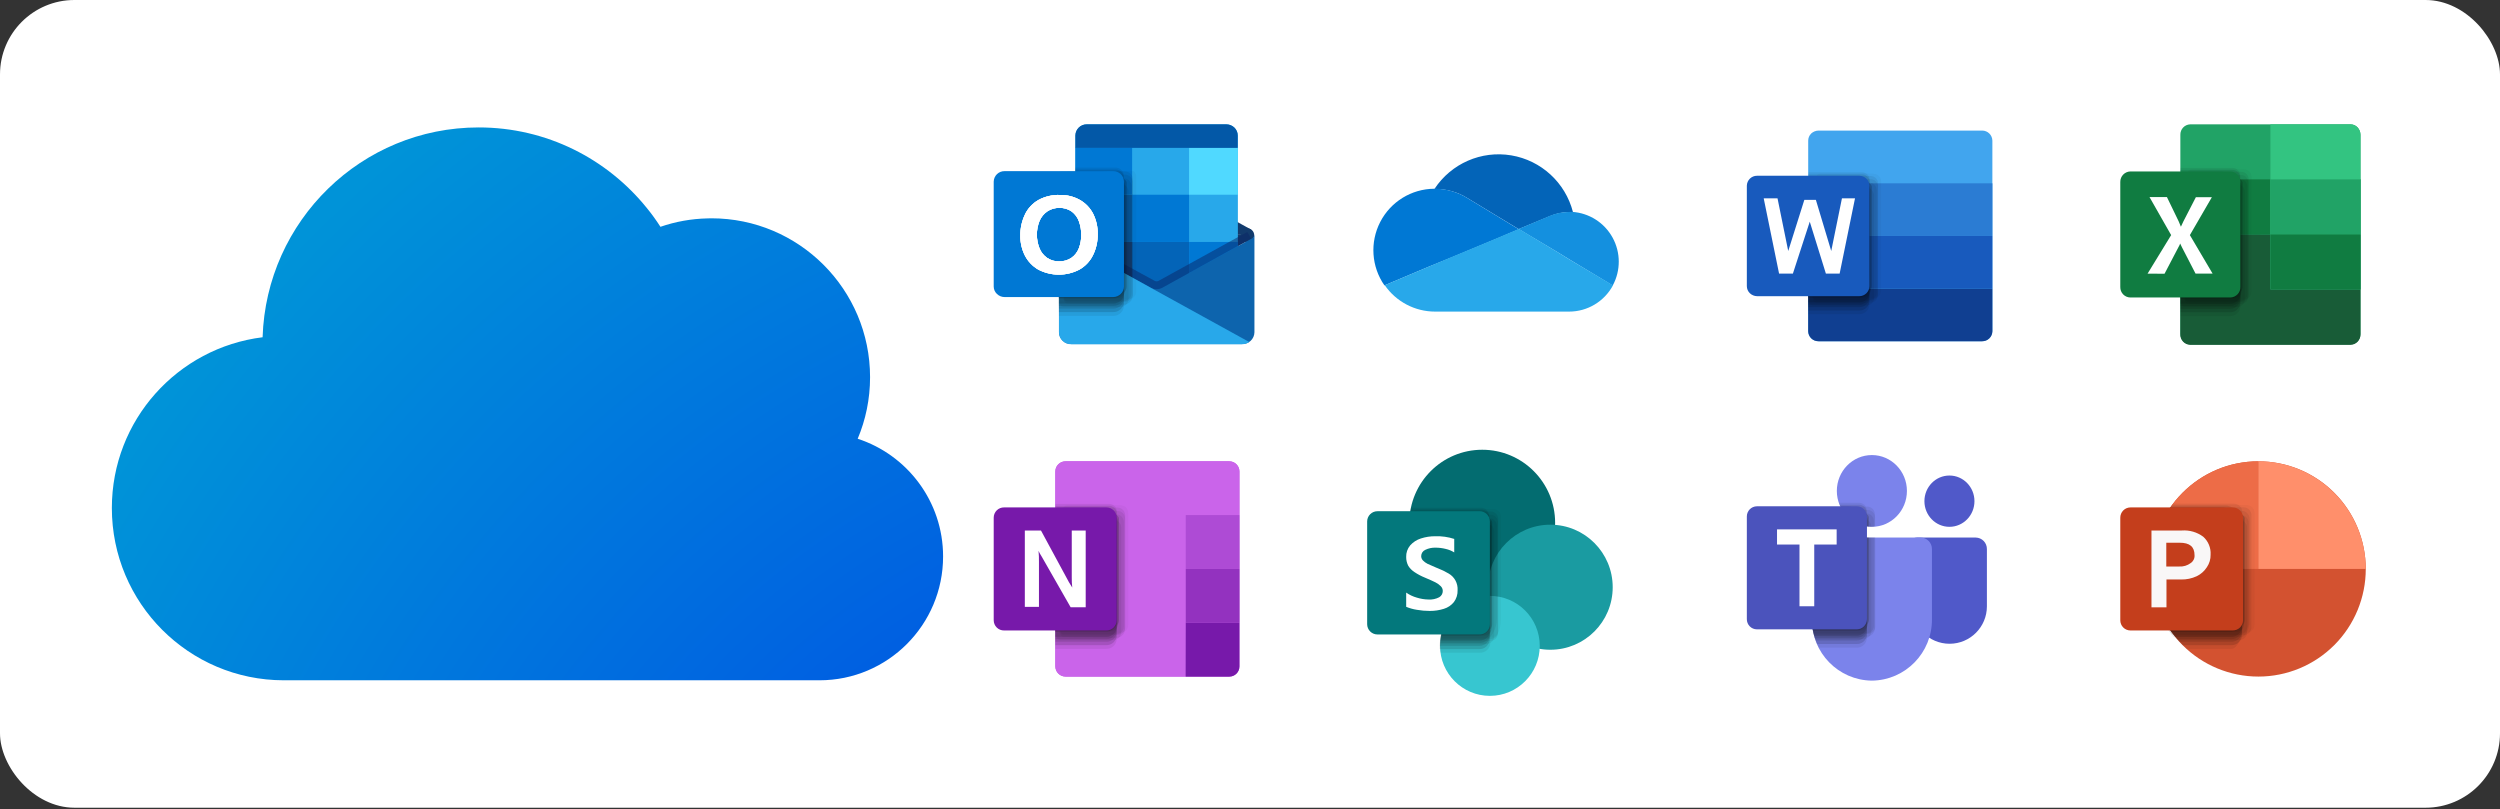 <svg width="800" height="259" viewBox="0 0 800 259" fill="none" xmlns="http://www.w3.org/2000/svg">
<rect x="0" y="0" width="800" height="259" fill="#333333" stroke="none"/>
<rect width="800" height="258.47" rx="23.821" fill="white"/>
<g clip-path="url(#clip0_1333_5398)">
<path d="M301.789 178.069C301.789 199.95 284.079 217.692 262.238 217.692H90.793C60.408 217.664 35.794 193.006 35.794 162.566C35.794 134.45 56.843 111.294 84.031 107.921C85.219 70.65 115.689 40.777 153.175 40.777C174.931 40.777 194.311 50.839 207.013 66.597C208.569 68.496 210.012 70.509 211.342 72.578C216.095 70.934 221.159 69.999 226.45 69.885C226.846 69.857 227.242 69.857 227.638 69.857C255.675 69.857 278.421 92.616 278.421 120.704C278.421 127.704 277.006 134.365 274.46 140.402C290.303 145.56 301.789 160.468 301.789 178.069Z" fill="url(#paint0_radial_1333_5398)"/>
</g>
<path d="M469.468 63.33L485.96 73.314L495.918 69.18C497.926 68.316 500.087 67.867 502.272 67.862H503.347C500.919 58.43 493.176 51.317 483.591 49.715C474.007 48.113 464.381 52.322 459.031 60.454H459.29C462.881 60.46 466.402 61.454 469.468 63.33Z" fill="#0364B8"/>
<path d="M469.468 63.33C466.379 61.435 462.832 60.42 459.21 60.395H458.951C451.667 60.45 445.013 64.548 441.67 71.037C438.327 77.526 438.846 85.338 443.017 91.325L457.557 85.195L464.11 82.539L478.51 76.549L486.019 73.374L469.468 63.33Z" fill="#0078D4"/>
<path d="M503.188 67.823H502.113C499.936 67.823 497.781 68.264 495.779 69.121L485.96 73.274L488.808 74.991L498.149 80.542L502.133 82.978L516.075 91.365C518.667 86.578 518.648 80.796 516.023 76.027C513.398 71.257 508.53 68.157 503.109 67.803L503.188 67.823Z" fill="#1490DF"/>
<path d="M502.212 83.018L498.228 80.562L488.887 74.951L486.039 73.234L478.53 76.409L464.13 82.399L457.657 85.115L443.117 91.265C446.781 96.559 452.802 99.716 459.23 99.712H502.112C507.98 99.715 513.375 96.485 516.154 91.305L502.212 83.018Z" fill="#28A8EA"/>
<path d="M581.912 41.784H634.275C636.071 41.773 637.539 43.218 637.561 45.019V105.982C637.551 106.845 637.199 107.669 636.582 108.272C635.966 108.875 635.136 109.207 634.275 109.197H581.912C581.044 109.195 580.21 108.859 579.581 108.258C578.967 107.661 578.622 106.839 578.625 105.982V45.019C578.621 44.156 578.966 43.327 579.581 42.723C580.22 42.139 581.048 41.805 581.912 41.784Z" fill="#41A5EE"/>
<path d="M637.561 92.363H578.625V105.982C578.636 106.845 578.988 107.668 579.604 108.271C580.221 108.874 581.051 109.207 581.912 109.196H634.275C635.136 109.207 635.966 108.874 636.582 108.271C637.199 107.668 637.551 106.845 637.561 105.982V92.363Z" fill="#103F91"/>
<path d="M578.625 75.511H637.561V92.364H578.625V75.511Z" fill="#185ABD"/>
<path d="M578.625 58.657H637.561V75.511H578.625V58.657Z" fill="#2B7CD3"/>
<g opacity="0.67">
<path opacity="0.05" d="M599.519 55.563H582.43C582.108 55.558 581.796 55.681 581.565 55.906C581.333 56.131 581.2 56.438 581.195 56.761V94.281C581.226 94.945 581.767 95.47 582.43 95.48H599.519C600.853 95.48 601.938 94.401 601.949 93.064V58.059C601.954 57.413 601.7 56.793 601.242 56.338C600.785 55.883 600.163 55.632 599.519 55.643V55.563Z" fill="black"/>
<path opacity="0.1" d="M594.958 61.892H578.626V100.55H594.958C596.714 100.584 598.17 99.195 598.224 97.435V64.907C598.128 63.182 596.681 61.846 594.958 61.892Z" fill="black"/>
<path opacity="0.2" d="M594.958 59.676H578.626V98.314H594.958C596.714 98.348 598.17 96.959 598.224 95.199V62.771C598.17 61.014 596.711 59.631 594.958 59.676Z" fill="black"/>
<path opacity="0.1" d="M598.543 56.321H581.454C581.134 56.316 580.825 56.44 580.596 56.665C580.368 56.89 580.239 57.198 580.239 57.519V95.019C580.239 95.341 580.368 95.648 580.596 95.874C580.825 96.099 581.134 96.223 581.454 96.218H598.543C599.878 96.229 600.971 95.159 600.993 93.821V58.717C600.971 57.38 599.878 56.31 598.543 56.321Z" fill="black"/>
<path opacity="0.1" d="M598.483 57.319H581.414C581.092 57.314 580.78 57.437 580.549 57.662C580.317 57.886 580.184 58.194 580.179 58.517V95.638C580.179 95.963 580.31 96.274 580.543 96.499C580.776 96.725 581.09 96.847 581.414 96.836H598.483C599.129 96.852 599.755 96.607 600.219 96.157C600.683 95.706 600.948 95.088 600.953 94.44V59.715C600.942 59.069 600.676 58.454 600.213 58.004C599.75 57.555 599.128 57.308 598.483 57.319Z" fill="black"/>
<path opacity="0.01" d="M595.735 54.484H578.666V86.014H578.427V90.946C578.427 91.267 578.556 91.575 578.784 91.801C579.012 92.026 579.322 92.15 579.642 92.145L593.305 89.688C594.66 89.688 598.305 88.55 598.305 87.212V56.881C598.3 56.229 598.032 55.608 597.564 55.156C597.095 54.705 596.464 54.463 595.815 54.484H595.735Z" fill="black"/>
<path opacity="0.2" d="M594.958 60.734H578.626V99.373H594.958C596.711 99.418 598.17 98.035 598.224 96.278V63.83C598.17 62.073 596.711 60.69 594.958 60.734Z" fill="black"/>
<path opacity="0.3" d="M594.958 57.34H578.626V95.279H594.958C595.838 95.313 596.692 94.98 597.318 94.36C597.945 93.739 598.287 92.887 598.264 92.005V60.435C598.238 59.584 597.875 58.779 597.254 58.197C596.633 57.616 595.807 57.308 594.958 57.34Z" fill="black"/>
<path opacity="0.3" d="M594.958 57.34H578.626V95.02H594.958C596.692 95.077 598.157 93.741 598.264 92.005V60.435C598.238 59.584 597.875 58.779 597.254 58.197C596.633 57.616 595.807 57.308 594.958 57.34Z" fill="black"/>
<path opacity="0.3" d="M594.958 58.059H578.626V96.757H594.958C596.711 96.802 598.17 95.419 598.224 93.662V61.214C598.214 60.359 597.863 59.545 597.249 58.952C596.635 58.359 595.81 58.037 594.958 58.059Z" fill="black"/>
<path opacity="0.2" d="M594.958 58.837H578.626V97.496H594.958C596.714 97.529 598.17 96.14 598.225 94.38V62.052C598.23 61.187 597.886 60.357 597.27 59.751C596.655 59.145 595.82 58.816 594.958 58.837Z" fill="black"/>
<path opacity="0.1" d="M598.105 58.418H581.016C580.693 58.413 580.382 58.536 580.151 58.76C579.919 58.985 579.786 59.293 579.781 59.616V94.84C579.786 95.163 579.919 95.471 580.151 95.695C580.382 95.92 580.693 96.043 581.016 96.038H598.105C598.747 96.043 599.366 95.791 599.822 95.337C600.278 94.883 600.535 94.266 600.535 93.622V60.834C600.524 59.496 599.439 58.418 598.105 58.418Z" fill="black"/>
<path opacity="0.2" d="M596.193 58.418H579.124C578.973 58.388 578.817 58.388 578.666 58.418V95.199C578.818 95.219 578.972 95.219 579.124 95.199H596.193C596.838 95.204 597.458 94.953 597.917 94.5C598.377 94.047 598.638 93.429 598.643 92.783V60.834C598.638 60.188 598.377 59.57 597.917 59.117C597.458 58.664 596.838 58.413 596.193 58.418Z" fill="black"/>
<path opacity="0.3" d="M591.891 56.341H579.482C578.815 56.341 578.269 56.871 578.247 57.539V92.743C578.253 93.066 578.386 93.373 578.617 93.598C578.849 93.823 579.16 93.946 579.482 93.941H596.551C597.886 93.952 598.98 92.882 599.001 91.544V59.815C599.001 58.377 595.695 57.618 595.317 57.179C594.256 56.633 593.083 56.346 591.891 56.341Z" fill="black"/>
<path opacity="0.1" d="M597.269 60.156H580.199C579.533 60.156 578.986 60.685 578.964 61.354V96.577C578.986 97.246 579.533 97.776 580.199 97.776H597.269C597.913 97.781 598.533 97.529 598.993 97.076C599.452 96.623 599.713 96.005 599.718 95.359V62.572C599.708 61.234 598.623 60.156 597.289 60.156H597.269Z" fill="black"/>
<path opacity="0.1" d="M595.735 55.142H578.666V86.632H578.427V91.564C578.427 91.885 578.555 92.193 578.784 92.419C579.012 92.644 579.321 92.768 579.642 92.763L593.305 90.326C594.66 90.326 598.304 89.168 598.304 87.83V57.519C598.261 56.17 597.14 55.109 595.795 55.142H595.735Z" fill="black"/>
<path opacity="0.15" d="M595.735 55.822H578.666V87.232H578.427V92.164C578.427 92.485 578.555 92.793 578.784 93.019C579.012 93.244 579.321 93.368 579.642 93.362L593.305 90.926C594.66 90.926 598.304 89.768 598.304 88.43V58.158C598.279 57.508 597.995 56.896 597.516 56.457C597.037 56.018 596.403 55.79 595.755 55.822H595.735Z" fill="black"/>
</g>
<path d="M562.254 56.241H594.958C596.744 56.23 598.203 57.666 598.225 59.456V91.545C598.219 92.408 597.872 93.234 597.26 93.841C596.647 94.447 595.819 94.785 594.958 94.78H562.254C561.391 94.762 560.567 94.42 559.943 93.821C559.329 93.224 558.984 92.403 558.987 91.545V59.436C559.02 57.654 560.476 56.23 562.254 56.241Z" fill="#185ABD"/>
<path d="M588.684 87.552H584.282L579.124 70.938L573.726 87.552H569.304L564.385 63.47H568.806L572.232 80.323L577.391 63.949H581.076L585.995 80.323L589.421 63.47H593.604L588.684 87.552Z" fill="white"/>
<path d="M721.356 44.66H746.591V93.082H721.356V44.66ZM714.524 55.263L707.035 70.279L714.723 85.554L706.159 85.035L702.554 76.569L699.128 84.556L691.32 84.117L698.192 70.439L691.738 56.74L699.705 56.261L702.733 64.069L706.278 55.882L714.524 55.263Z" fill="white"/>
<path d="M700.901 39.787H752.148C753.008 39.782 753.831 40.137 754.419 40.766C755.019 41.411 755.353 42.26 755.355 43.142V106.84C755.353 107.722 755.019 108.571 754.419 109.216C753.831 109.845 753.008 110.2 752.148 110.195H700.901C700.036 110.179 699.213 109.818 698.615 109.192C698.017 108.566 697.692 107.727 697.714 106.86V43.142C697.669 41.341 699.084 39.842 700.881 39.787H700.901Z" fill="#21A366"/>
<path d="M697.714 74.992V106.94C697.671 107.807 697.975 108.656 698.558 109.297C699.141 109.938 699.956 110.319 700.821 110.355H752.148C753.018 110.339 753.846 109.976 754.448 109.347C755.05 108.717 755.376 107.872 755.355 107V75.051L697.714 74.992Z" fill="#185C37"/>
<path d="M697.714 57.398H755.355V75.01H697.714V57.398Z" fill="#107C41"/>
<path d="M752.148 39.787H726.534V92.603H755.355V43.142C755.353 42.26 755.019 41.411 754.419 40.766C753.831 40.137 753.008 39.782 752.148 39.787Z" fill="#33C481"/>
<path d="M726.534 57.398H755.375V75.01H726.534V57.398Z" fill="#21A366"/>
<path d="M726.534 74.992H755.375V92.603H726.534V74.992Z" fill="#107C41"/>
<g opacity="0.67">
<path opacity="0.05" d="M718.109 54.165H701.359C700.685 54.187 700.153 54.747 700.164 55.423V94.58C700.153 94.909 700.273 95.228 700.497 95.468C700.721 95.707 701.031 95.848 701.359 95.858H718.109C718.759 95.843 719.376 95.569 719.824 95.097C720.273 94.625 720.516 93.994 720.5 93.342V56.681C720.516 56.029 720.273 55.398 719.824 54.926C719.376 54.454 718.759 54.181 718.109 54.165Z" fill="black"/>
<path opacity="0.1" d="M713.708 60.774H697.774V101.19H713.708C715.493 101.179 716.934 99.725 716.934 97.935V63.989C716.913 62.215 715.477 60.785 713.708 60.774Z" fill="black"/>
<path opacity="0.2" d="M713.708 58.438H697.774V98.813H713.708C715.485 98.802 716.923 97.361 716.934 95.579V61.633C716.902 59.866 715.47 58.448 713.708 58.438Z" fill="black"/>
<path opacity="0.1" d="M717.173 54.963H700.442C699.776 54.985 699.247 55.533 699.247 56.201V95.379C699.237 95.705 699.357 96.022 699.582 96.259C699.807 96.495 700.117 96.632 700.442 96.637H717.173C717.826 96.626 718.449 96.355 718.901 95.882C719.354 95.41 719.599 94.775 719.583 94.121V57.459C719.605 56.808 719.363 56.176 718.913 55.706C718.463 55.236 717.843 54.968 717.193 54.963H717.173Z" fill="black"/>
<path opacity="0.1" d="M717.154 55.981H700.403C700.075 55.992 699.765 56.132 699.541 56.372C699.317 56.612 699.197 56.931 699.208 57.259V96.018C699.207 96.69 699.733 97.244 700.403 97.276H717.154C717.806 97.25 718.42 96.962 718.858 96.478C719.296 95.993 719.522 95.353 719.484 94.7V58.497C719.529 57.159 718.488 56.036 717.154 55.981Z" fill="black"/>
<path opacity="0.01" d="M714.445 53.027H697.714V85.894H697.475V91.046C697.47 91.369 697.593 91.681 697.817 91.913C698.041 92.145 698.348 92.279 698.67 92.284L711.975 89.728C713.31 89.728 716.855 88.53 716.855 87.152V55.543C716.871 54.888 716.625 54.254 716.173 53.781C715.72 53.309 715.098 53.037 714.445 53.027Z" fill="black"/>
<path opacity="0.2" d="M713.708 59.556H697.774V99.931H713.708C715.485 99.921 716.923 98.479 716.934 96.697V62.751C716.902 60.984 715.47 59.566 713.708 59.556Z" fill="black"/>
<path opacity="0.3" d="M713.728 56.022H697.794V95.519H713.728C715.502 95.508 716.934 94.063 716.934 92.284V59.257C716.934 57.478 715.502 56.033 713.728 56.022Z" fill="black"/>
<path opacity="0.3" d="M713.708 56.022H697.774V95.399H713.708C715.49 95.399 716.934 93.951 716.934 92.164V59.257C716.934 57.47 715.49 56.022 713.708 56.022Z" fill="black"/>
<path opacity="0.3" d="M713.708 56.82H697.774V97.196H713.708C714.565 97.201 715.389 96.862 715.995 96.254C716.601 95.647 716.94 94.821 716.934 93.961V60.015C716.902 58.249 715.47 56.831 713.708 56.82Z" fill="black"/>
<path opacity="0.2" d="M713.708 57.579H697.774V97.955H713.708C715.496 97.933 716.934 96.473 716.934 94.68V60.734C716.891 58.979 715.459 57.579 713.708 57.579Z" fill="black"/>
<path opacity="0.1" d="M716.755 57.259H700.024C699.695 57.259 699.38 57.393 699.151 57.63C698.922 57.867 698.799 58.187 698.809 58.517V95.198C698.804 95.527 698.929 95.844 699.157 96.08C699.385 96.316 699.697 96.451 700.024 96.457H716.755C717.405 96.441 718.022 96.167 718.47 95.695C718.918 95.223 719.161 94.592 719.145 93.941V59.675C719.134 58.353 718.074 57.281 716.755 57.259Z" fill="black"/>
<path opacity="0.2" d="M714.902 57.261H698.192C698.05 57.212 697.896 57.212 697.754 57.261V95.519C697.899 95.538 698.046 95.538 698.192 95.519H714.942C715.592 95.504 716.209 95.23 716.657 94.758C717.106 94.286 717.348 93.655 717.332 93.004V59.677C717.354 59.024 717.113 58.389 716.663 57.916C716.214 57.443 715.594 57.171 714.942 57.161L714.902 57.261Z" fill="black"/>
<path opacity="0.3" d="M710.7 54.983H698.51C698.185 54.988 697.874 55.124 697.65 55.361C697.425 55.598 697.305 55.915 697.315 56.241V92.983C697.315 93.651 697.844 94.199 698.51 94.221H715.261C716.606 94.188 717.673 93.073 717.651 91.725V58.597C717.651 57.12 714.404 56.301 714.046 55.842C713.018 55.283 711.869 54.989 710.7 54.983Z" fill="black"/>
<path opacity="0.1" d="M715.958 58.957H699.207C698.538 58.989 698.012 59.543 698.012 60.215V96.977C698.002 97.305 698.122 97.624 698.346 97.864C698.57 98.104 698.88 98.244 699.207 98.255H715.958C717.299 98.211 718.36 97.103 718.348 95.759V61.473C718.382 60.124 717.323 59.001 715.978 58.957H715.958Z" fill="black"/>
<path opacity="0.1" d="M714.445 53.726H697.714V86.614H697.475V91.765C697.464 92.092 697.585 92.409 697.81 92.645C698.034 92.882 698.344 93.018 698.67 93.023L711.975 90.448C713.309 90.448 716.855 89.249 716.855 87.872V56.242C716.871 55.587 716.625 54.953 716.173 54.481C715.72 54.008 715.098 53.736 714.445 53.726Z" fill="black"/>
<path opacity="0.15" d="M714.445 54.364H697.714V87.212H697.475V92.344C697.464 92.67 697.585 92.987 697.81 93.224C698.034 93.46 698.344 93.597 698.67 93.602L711.975 91.046C713.309 91.046 716.855 89.848 716.855 88.47V56.88C716.871 56.225 716.625 55.591 716.173 55.119C715.72 54.646 715.098 54.375 714.445 54.364Z" fill="black"/>
</g>
<path d="M681.7 54.863H713.727C715.538 54.918 716.968 56.422 716.934 58.238V91.764C717.002 93.581 715.598 95.113 713.787 95.199H681.7C680.83 95.183 680.002 94.82 679.4 94.191C678.798 93.561 678.472 92.716 678.493 91.844V58.238C678.46 56.422 679.889 54.918 681.7 54.863Z" fill="#107C41"/>
<path d="M687.217 87.572L694.766 75.232L687.835 63.051H693.412L697.176 70.839C697.443 71.399 697.683 71.972 697.893 72.556C698.132 71.977 698.411 71.378 698.69 70.839L702.673 63.111H707.792L700.761 75.232L708.031 87.552H702.574L698.192 79.066C697.992 78.696 697.813 78.316 697.654 77.927C697.522 78.312 697.348 78.68 697.136 79.026L692.655 87.592L687.217 87.572Z" fill="white"/>
<path d="M340.971 147.615H393.354C394.218 147.61 395.049 147.95 395.662 148.561C396.275 149.172 396.62 150.003 396.62 150.87V213.25C396.609 215.051 395.15 216.505 393.354 216.505H340.971C339.174 216.505 337.715 215.051 337.704 213.25V150.87C337.704 150.003 338.049 149.172 338.662 148.561C339.275 147.95 340.106 147.61 340.971 147.615Z" fill="#C15CE3"/>
<path d="M396.62 150.87C396.624 150.006 396.279 149.178 395.664 148.573C395.051 147.959 394.22 147.615 393.354 147.615H340.971C340.104 147.615 339.273 147.959 338.66 148.573C338.045 149.178 337.7 150.006 337.704 150.87V213.25C337.715 215.051 339.175 216.505 340.971 216.505H379.451V164.828H396.62V150.87Z" fill="#CA64EA"/>
<path d="M379.451 199.293H396.62V213.27C396.62 214.137 396.275 214.968 395.662 215.579C395.049 216.19 394.218 216.531 393.354 216.525H379.411L379.451 199.293Z" fill="#7719AA"/>
<path d="M379.451 182.061H396.64V199.293H379.451V182.061Z" fill="#9332BF"/>
<path d="M379.451 164.828H396.64V182.06H379.451V164.828Z" fill="#AE4BD5"/>
<g opacity="0.67">
<path opacity="0.05" d="M358.578 161.692H341.509C341.186 161.687 340.875 161.81 340.644 162.035C340.412 162.26 340.279 162.567 340.274 162.89V201.229C340.274 201.913 340.827 202.467 341.509 202.467H358.578C359.923 202.467 361.017 201.38 361.028 200.031V164.088C361.006 162.751 359.912 161.681 358.578 161.692Z" fill="black"/>
<path opacity="0.1" d="M354.057 168.142H337.704V207.639H354.057C355.831 207.673 357.3 206.263 357.343 204.484V171.297C357.3 169.518 355.831 168.109 354.057 168.142Z" fill="black"/>
<path opacity="0.2" d="M354.057 165.866H337.704V205.363H354.057C354.912 205.379 355.74 205.053 356.356 204.458C356.972 203.862 357.327 203.046 357.343 202.188V169.021C357.3 167.242 355.831 165.832 354.057 165.866Z" fill="black"/>
<path opacity="0.1" d="M357.622 162.431H340.532C339.85 162.431 339.297 162.986 339.297 163.669V201.928C339.297 202.612 339.85 203.166 340.532 203.166H357.622C358.97 203.145 360.052 202.042 360.052 200.69V164.927C360.062 164.273 359.811 163.641 359.355 163.172C358.899 162.703 358.275 162.437 357.622 162.431Z" fill="black"/>
<path opacity="0.1" d="M357.562 163.47H340.473C339.802 163.47 339.258 164.015 339.258 164.688V202.627C339.252 202.954 339.378 203.269 339.606 203.502C339.835 203.734 340.147 203.866 340.473 203.866L357.303 204.145C358.771 204.038 359.936 202.862 360.032 201.389V165.986C360.042 165.338 359.793 164.713 359.34 164.252C358.887 163.79 358.268 163.53 357.622 163.53L357.562 163.47Z" fill="black"/>
<path opacity="0.01" d="M354.814 160.555H337.725V192.743H337.486V197.775C337.486 198.459 338.039 199.013 338.721 199.013L352.384 196.517C353.739 196.517 357.384 195.339 357.384 193.981V163.011C357.362 161.64 356.241 160.543 354.874 160.555H354.814Z" fill="black"/>
<path opacity="0.2" d="M354.057 166.964H337.704V206.461H354.057C355.834 206.484 357.3 205.068 357.343 203.286V170.079C357.278 168.316 355.816 166.93 354.057 166.964Z" fill="black"/>
<path opacity="0.3" d="M354.057 163.49H337.704V202.169H354.057C355.834 202.191 357.3 200.776 357.343 198.994V166.645C357.3 164.866 355.831 163.457 354.057 163.49Z" fill="black"/>
<path opacity="0.3" d="M354.057 163.49H337.704V201.929H354.057C355.834 201.951 357.3 200.536 357.343 198.754V166.605C357.278 164.842 355.816 163.456 354.057 163.49Z" fill="black"/>
<path opacity="0.3" d="M354.057 164.268H337.704V203.785H354.057C355.834 203.807 357.3 202.392 357.343 200.61V167.463C357.31 165.673 355.842 164.246 354.057 164.268Z" fill="black"/>
<path opacity="0.2" d="M354.057 165.028H337.704V204.525H354.057C354.912 204.541 355.74 204.215 356.356 203.62C356.972 203.024 357.327 202.208 357.343 201.35V168.183C357.3 166.404 355.831 164.994 354.057 165.028Z" fill="black"/>
<path opacity="0.1" d="M357.163 164.589H340.094C339.412 164.589 338.859 165.143 338.859 165.827V201.769C338.859 202.453 339.412 203.007 340.094 203.007H357.163C358.52 202.996 359.613 201.891 359.613 200.531V167.065C359.613 165.705 358.52 164.6 357.163 164.589Z" fill="black"/>
<path opacity="0.2" d="M355.272 164.588H338.202C338.044 164.56 337.883 164.56 337.724 164.588V202.048C337.882 202.077 338.044 202.077 338.202 202.048H355.272C356.589 202.106 357.715 201.109 357.821 199.791V167.064C357.822 166.393 357.55 165.751 357.07 165.284C356.589 164.817 355.94 164.566 355.272 164.588Z" fill="black"/>
<path opacity="0.3" d="M350.969 162.471H338.561C337.879 162.471 337.326 163.026 337.326 163.709V199.652C337.326 199.979 337.457 200.291 337.689 200.52C337.921 200.75 338.235 200.875 338.561 200.87H355.63C356.975 200.87 358.069 199.783 358.08 198.434V165.986C358.08 164.528 354.754 163.729 354.395 163.31C353.342 162.747 352.163 162.458 350.969 162.471Z" fill="black"/>
<path opacity="0.1" d="M356.347 166.385H339.278C338.954 166.374 338.64 166.496 338.407 166.722C338.174 166.948 338.043 167.258 338.043 167.583V203.526C338.043 204.21 338.596 204.764 339.278 204.764H356.347C357.7 204.764 358.797 203.664 358.797 202.308V168.821C358.797 168.172 358.538 167.549 358.078 167.092C357.618 166.634 356.995 166.38 356.347 166.385Z" fill="black"/>
<path opacity="0.1" d="M354.814 161.253H337.724V193.422H337.485V198.474C337.485 198.801 337.616 199.113 337.848 199.342C338.08 199.571 338.395 199.697 338.72 199.692L352.384 197.196C353.738 197.196 357.383 196.018 357.383 194.66V163.729C357.383 162.362 356.277 161.253 354.913 161.253H354.814Z" fill="black"/>
<path opacity="0.15" d="M354.814 161.873H337.724V194.042H337.485V199.074C337.485 199.758 338.038 200.312 338.72 200.312L352.384 197.816C353.738 197.816 357.383 196.638 357.383 195.28V164.329C357.372 162.97 356.269 161.873 354.913 161.873H354.814Z" fill="black"/>
</g>
<path d="M321.332 162.372H354.056C355.863 162.372 357.332 163.835 357.343 165.647V198.474C357.332 200.286 355.863 201.749 354.056 201.749H321.332C320.452 201.771 319.6 201.435 318.97 200.819C318.34 200.202 317.986 199.357 317.986 198.474V165.647C317.986 164.764 318.34 163.919 318.97 163.303C319.6 162.686 320.452 162.351 321.332 162.372Z" fill="#7719AA"/>
<path d="M327.945 169.78H333.123L342.066 186.314C342.525 187.013 342.883 187.592 343.122 188.011C342.999 186.937 342.946 185.857 342.963 184.776V169.78H347.424V194.321H342.604L333.263 177.967C332.905 177.428 332.592 176.861 332.327 176.27C332.443 177.451 332.49 178.638 332.466 179.824V194.201H327.945V169.78Z" fill="white"/>
<path d="M632.224 172.017H613.442C611.45 172.017 611.908 173.714 611.908 175.711V194.022C611.908 200.639 617.259 206.003 623.859 206.003C630.459 206.003 635.809 200.639 635.809 194.022V175.711C635.825 174.744 635.456 173.81 634.783 173.117C634.11 172.423 633.189 172.028 632.224 172.017Z" fill="#5059C9"/>
<path d="M623.819 168.583C628.241 168.583 631.826 164.909 631.826 160.376C631.826 155.844 628.241 152.169 623.819 152.169C619.397 152.169 615.812 155.844 615.812 160.376C615.812 164.909 619.397 168.583 623.819 168.583Z" fill="#5059C9"/>
<path d="M583.406 172.017H614.617C615.584 172.028 616.507 172.423 617.183 173.116C617.859 173.808 618.233 174.742 618.222 175.711V198.115C618.333 208.871 609.73 217.683 599.002 217.804C588.284 217.683 579.691 208.88 579.801 198.135V175.711C579.785 174.744 580.155 173.81 580.828 173.117C581.5 172.423 582.421 172.028 583.386 172.017H583.406Z" fill="#7B83EB"/>
<path d="M599.001 168.582C605.195 168.582 610.215 163.441 610.215 157.1C610.215 150.759 605.195 145.619 599.001 145.619C592.808 145.619 587.788 150.759 587.788 157.1C587.788 163.441 592.808 168.582 599.001 168.582Z" fill="#7B83EB"/>
<g opacity="0.67">
<path opacity="0.1" d="M583.406 172.017C582.441 172.022 581.518 172.413 580.842 173.103C580.165 173.792 579.79 174.724 579.801 175.691V198.095C579.783 201.286 580.541 204.432 582.012 207.261H594.181C595.027 207.272 595.841 206.945 596.447 206.353C597.052 205.762 597.398 204.953 597.408 204.106V172.017H583.406Z" fill="black"/>
<path opacity="0.2" d="M583.406 172.017C582.441 172.022 581.518 172.413 580.841 173.103C580.165 173.792 579.79 174.724 579.801 175.691V198.095C579.803 200.432 580.214 202.75 581.016 204.945H594.181C595.027 204.955 595.841 204.629 596.446 204.037C597.052 203.445 597.397 202.637 597.408 201.79V172.017H583.406Z" fill="black"/>
<path opacity="0.2" d="M597.348 168.403C597.203 166.759 595.827 165.501 594.181 165.507H591.433C593.058 167.063 595.125 168.075 597.348 168.403Z" fill="black"/>
<path opacity="0.1" d="M583.406 172.017C582.441 172.022 581.518 172.413 580.841 173.103C580.165 173.792 579.79 174.724 579.801 175.691V198.095C579.805 199.704 579.999 201.305 580.378 202.868H597.667C598.311 202.857 598.925 202.591 599.374 202.126C599.822 201.662 600.068 201.038 600.057 200.392V172.017H583.406Z" fill="black"/>
<path opacity="0.1" d="M588.943 162.073C590.735 165.983 594.611 168.509 598.902 168.563C599.257 168.579 599.612 168.546 599.957 168.463V164.569C599.968 163.232 598.901 162.135 597.567 162.113L588.943 162.073Z" fill="black"/>
<path opacity="0.1" d="M589.501 163.111C591.482 166.486 595.096 168.559 599.002 168.562C599.35 168.579 599.699 168.545 600.037 168.463V165.627C600.048 164.289 598.981 163.193 597.647 163.171H589.501V163.111Z" fill="black"/>
<path opacity="0.1" d="M583.406 172.017C582.441 172.022 581.518 172.413 580.841 173.103C580.165 173.792 579.79 174.724 579.801 175.691V198.096C579.797 199.938 580.045 201.772 580.538 203.547L597.348 203.766C598.798 203.651 599.943 202.486 600.037 201.031V171.937L583.406 172.017Z" fill="black"/>
<path opacity="0.01" d="M597.329 168.402V162.652C597.334 162.006 597.083 161.384 596.631 160.923C596.179 160.463 595.563 160.201 594.918 160.196H588.266C589.406 164.485 592.956 167.7 597.329 168.402Z" fill="black"/>
<path opacity="0.01" d="M583.406 172.017C582.441 172.022 581.518 172.413 580.841 173.103C580.165 173.792 579.79 174.724 579.801 175.691V197.976L592.448 196.258C593.783 196.258 597.328 195.08 597.328 193.722V172.017H583.406Z" fill="black"/>
<path opacity="0.2" d="M583.406 172.017C582.441 172.022 581.518 172.413 580.841 173.103C580.165 173.792 579.79 174.724 579.801 175.691V198.095C579.81 200.846 580.387 203.566 581.494 206.083H594.241C595.086 206.088 595.899 205.757 596.5 205.161C597.102 204.566 597.443 203.755 597.448 202.908V172.017H583.406Z" fill="black"/>
<path opacity="0.2" d="M597.049 168.363C596.483 167.303 595.38 166.643 594.181 166.645H592.727C594.023 167.531 595.5 168.118 597.049 168.363Z" fill="black"/>
<path opacity="0.3" d="M583.406 172.017C582.441 172.022 581.518 172.413 580.841 173.103C580.165 173.792 579.79 174.724 579.801 175.691V198.095C579.794 199.335 579.908 200.572 580.14 201.79H594.201C595.957 201.79 597.386 200.375 597.408 198.615V172.017H583.406Z" fill="black"/>
<path opacity="0.3" d="M597.408 168.423V166.286C597.386 164.529 595.954 163.12 594.201 163.131H589.521C591.246 166.008 594.173 167.952 597.488 168.423H597.408Z" fill="black"/>
<path opacity="0.3" d="M583.406 172.017C582.441 172.022 581.518 172.413 580.841 173.103C580.165 173.792 579.79 174.724 579.801 175.691V198.095C579.805 199.261 579.911 200.423 580.12 201.57H594.201C595.965 201.581 597.406 200.163 597.428 198.395V172.017H583.406Z" fill="black"/>
<path opacity="0.3" d="M597.408 168.423V166.286C597.398 165.439 597.052 164.63 596.447 164.039C595.841 163.447 595.027 163.121 594.181 163.131H589.521C591.229 165.988 594.122 167.93 597.408 168.423Z" fill="black"/>
<path opacity="0.3" d="M583.406 172.017C582.441 172.022 581.518 172.413 580.841 173.103C580.165 173.792 579.79 174.724 579.801 175.691V198.095C579.801 199.89 580.042 201.677 580.518 203.407H594.181C595.937 203.407 597.366 201.992 597.388 200.232V172.017H583.406Z" fill="black"/>
<path opacity="0.3" d="M597.408 168.423V167.105C597.386 165.334 595.948 163.91 594.181 163.91H590.078C591.823 166.334 594.462 167.959 597.408 168.423Z" fill="black"/>
<path opacity="0.2" d="M583.406 172.017C582.441 172.022 581.518 172.413 580.842 173.103C580.165 173.792 579.79 174.724 579.801 175.691V198.095C579.789 200.13 580.105 202.153 580.737 204.086H594.181C595.03 204.097 595.848 203.767 596.454 203.171C597.059 202.575 597.403 201.762 597.408 200.911V172.017H583.406Z" fill="black"/>
<path opacity="0.2" d="M597.408 168.423V167.824C597.386 166.067 595.954 164.658 594.201 164.669H590.636C592.374 166.69 594.776 168.022 597.408 168.423Z" fill="black"/>
<path opacity="0.1" d="M599.002 168.563H599.619V166.746C599.63 165.408 598.563 164.311 597.229 164.29H590.298C592.37 167.011 595.587 168.612 599.002 168.623V168.563Z" fill="black"/>
<path opacity="0.1" d="M599.619 172.017H583.406C582.441 172.022 581.518 172.413 580.841 173.103C580.165 173.792 579.79 174.724 579.801 175.691V198.095C579.8 199.636 579.981 201.17 580.339 202.668H597.229C598.56 202.668 599.639 201.586 599.639 200.252L599.619 172.017Z" fill="black"/>
<path opacity="0.2" d="M583.406 172.017C582.441 172.022 581.518 172.413 580.841 173.103C580.165 173.792 579.79 174.724 579.801 175.691V198.095C579.801 199.355 579.921 200.612 580.159 201.849H595.376C596.711 201.839 597.786 200.751 597.786 199.413V172.017H583.406Z" fill="black"/>
<path opacity="0.2" d="M597.787 168.443V166.745C597.798 165.397 596.722 164.291 595.377 164.269H590.238C592.089 166.625 594.811 168.131 597.787 168.443Z" fill="black"/>
<path opacity="0.3" d="M598.045 168.483V165.627C598.045 164.189 594.799 163.371 594.44 162.951C593.392 162.372 592.211 162.076 591.014 162.093H588.823C590.529 165.729 594.049 168.168 598.045 168.483Z" fill="black"/>
<path opacity="0.3" d="M583.406 172.017C582.441 172.022 581.518 172.413 580.841 173.103C580.165 173.792 579.79 174.724 579.801 175.691V198.095C579.798 198.91 579.844 199.723 579.94 200.532H595.735C596.374 200.526 596.985 200.267 597.433 199.81C597.881 199.353 598.13 198.736 598.125 198.095V172.017H583.406Z" fill="black"/>
<path opacity="0.1" d="M598.822 168.543C598.834 167.216 597.775 166.129 596.452 166.107H592.07C593.992 167.71 596.403 168.605 598.902 168.643L598.822 168.543Z" fill="black"/>
<path opacity="0.1" d="M583.406 172.017C582.441 172.022 581.518 172.413 580.842 173.103C580.165 173.792 579.79 174.724 579.801 175.691V198.095C579.787 200.256 580.137 202.402 580.837 204.445H596.432C597.071 204.44 597.682 204.18 598.131 203.724C598.579 203.267 598.828 202.65 598.822 202.009V172.057L583.406 172.017Z" fill="black"/>
<path opacity="0.1" d="M583.406 172.017C582.441 172.022 581.518 172.413 580.841 173.103C580.165 173.792 579.79 174.724 579.801 175.691V198.575L592.429 196.857C593.763 196.857 597.308 195.679 597.308 194.321V172.077L583.406 172.017Z" fill="black"/>
<path opacity="0.1" d="M597.328 168.403V163.371C597.339 162.724 597.093 162.101 596.645 161.636C596.196 161.172 595.583 160.905 594.938 160.895H588.465C589.805 164.849 593.215 167.738 597.328 168.403Z" fill="black"/>
<path opacity="0.15" d="M597.328 168.403V163.97C597.339 162.633 596.272 161.536 594.938 161.514H588.664C590.15 165.173 593.436 167.786 597.328 168.403Z" fill="black"/>
<path opacity="0.15" d="M583.406 172.017C582.441 172.022 581.518 172.413 580.841 173.103C580.165 173.792 579.79 174.724 579.801 175.691V199.174L592.389 197.476C593.723 197.476 597.288 196.278 597.288 194.941V172.017H583.406Z" fill="black"/>
</g>
<path d="M562.194 162.013H594.221C596.006 162.035 597.439 163.498 597.428 165.287V198.115C597.439 199.905 596.006 201.368 594.221 201.39H562.194C561.334 201.385 560.513 201.036 559.911 200.421C559.309 199.807 558.976 198.976 558.987 198.115V165.287C558.976 163.498 560.408 162.035 562.194 162.013Z" fill="#4B53BC"/>
<path d="M587.728 174.253H580.558V194.002H575.837V174.253H568.647V169.401H587.728V174.253Z" fill="white"/>
<path d="M709.504 171.997C709.505 173.056 709.364 174.11 709.086 175.132C708.6 177.113 707.481 178.88 705.899 180.164C705.07 180.835 704.134 181.361 703.131 181.721C702.22 182.044 701.267 182.233 700.302 182.28L697.414 182.46V191.985L690.304 191.146V162.971L695.283 162.612C696.976 162.492 698.589 162.432 700.282 162.432C702.852 162.235 705.383 163.151 707.234 164.948C708.864 166.919 709.677 169.442 709.504 171.997ZM711.755 154.525H743.961V199.752H711.795L711.755 154.525Z" fill="white"/>
<path d="M722.669 147.615C731.783 147.604 740.527 151.227 746.976 157.684C753.424 164.141 757.047 172.903 757.047 182.04C757.052 191.179 753.435 199.945 746.991 206.409C740.547 212.873 731.805 216.505 722.689 216.505C713.574 216.505 704.832 212.873 698.388 206.409C691.944 199.945 688.326 191.179 688.332 182.04C688.343 163.032 703.71 147.626 722.669 147.615Z" fill="#D35230"/>
<path d="M722.669 147.615C703.708 147.648 688.344 163.05 688.312 182.06H722.669V147.615Z" fill="#ED6C47"/>
<path d="M722.67 147.615C741.634 147.648 757.003 163.047 757.047 182.06H722.67V147.615Z" fill="#FF8F6B"/>
<g opacity="0.67">
<path opacity="0.05" d="M694.964 202.469H718.746C719.434 202.518 720.111 202.284 720.623 201.82C721.134 201.356 721.435 200.704 721.455 200.013V164.07C721.434 163.397 721.147 162.76 720.658 162.3C720.168 161.839 719.516 161.592 718.845 161.614H694.944C691.951 165.631 689.877 170.26 688.87 175.172V188.87C689.867 193.832 691.949 198.51 694.964 202.569V202.469Z" fill="black"/>
<path opacity="0.1" d="M699.764 207.64H714.065C716.057 207.64 717.491 203.507 717.491 201.65V171.318C717.355 169.523 715.86 168.138 714.065 168.143H691.28C685.236 181.769 688.693 197.749 699.824 207.64H699.764Z" fill="black"/>
<path opacity="0.2" d="M697.553 205.364H714.164C715.91 205.318 717.339 203.955 717.471 202.209V169.042C717.335 167.247 715.84 165.862 714.045 165.867H692.375C685.493 178.787 687.575 194.665 697.553 205.364Z" fill="black"/>
<path opacity="0.1" d="M695.661 203.247H717.849C719.25 203.292 720.424 202.195 720.478 200.791V164.848C720.446 163.433 719.281 162.31 717.869 162.332H694.486C685.784 174.722 686.262 191.379 695.661 203.247Z" fill="black"/>
<path opacity="0.1" d="M695.562 203.886H717.232C718.686 203.886 719.841 200.671 719.841 199.293V165.927C719.82 165.254 719.534 164.617 719.044 164.156C718.555 163.696 717.903 163.449 717.232 163.471H693.331C685.21 175.99 686.113 192.341 695.562 203.886Z" fill="black"/>
<path opacity="0.01" d="M692.494 198.495L712.173 196.498C713.607 196.498 717.471 195.32 717.471 193.962V163.031C717.427 161.627 716.262 160.522 714.861 160.555H695.9C687.195 171.337 685.842 186.321 692.474 198.495H692.494Z" fill="black"/>
<path opacity="0.2" d="M698.47 206.461H714.065C715.846 206.457 717.326 205.086 717.471 203.306V170.08C717.335 168.285 715.84 166.899 714.045 166.905H691.857C685.323 180.127 687.989 196.061 698.47 206.422V206.461Z" fill="black"/>
<path opacity="0.3" d="M694.845 202.169H714.065C715.853 202.164 717.336 200.781 717.471 198.994V166.645C717.326 164.859 715.834 163.485 714.045 163.49H693.869C686.163 175.346 686.575 190.745 694.905 202.169H694.845Z" fill="black"/>
<path opacity="0.3" d="M694.705 201.989H714.065C715.864 201.984 717.356 200.592 717.491 198.794V166.645C717.345 164.859 715.853 163.485 714.065 163.49H693.869C686.204 175.274 686.552 190.569 694.745 201.989H694.705Z" fill="black"/>
<path opacity="0.3" d="M696.06 203.786H713.986C715.804 203.823 717.334 202.429 717.471 200.611V167.464C717.336 165.666 715.844 164.274 714.045 164.269H693.311C685.758 176.689 686.861 192.538 696.06 203.786Z" fill="black"/>
<path opacity="0.2" d="M696.717 204.525H714.065C715.85 204.53 717.335 203.154 717.471 201.37V168.203C717.335 166.408 715.841 165.023 714.045 165.028H692.873C685.589 177.661 687.135 193.542 696.717 204.525Z" fill="black"/>
<path opacity="0.1" d="M695.004 203.127H716.913C718.367 203.127 719.523 200.731 719.523 199.373V167.184C719.502 166.511 719.215 165.875 718.726 165.414C718.236 164.953 717.584 164.707 716.913 164.728H692.634C685.415 176.784 686.357 192.055 695.004 203.127Z" fill="black"/>
<path opacity="0.2" d="M694.904 202.228H715.479C716.148 202.255 716.8 202.013 717.29 201.556C717.78 201.098 718.068 200.463 718.088 199.792V167.065C718.068 166.392 717.781 165.755 717.291 165.294C716.802 164.834 716.15 164.587 715.479 164.608H693.191C686.136 176.346 686.812 191.185 694.904 202.228Z" fill="black"/>
<path opacity="0.3" d="M693.988 200.91H715.718C716.389 200.932 717.041 200.685 717.531 200.224C718.02 199.764 718.307 199.127 718.328 198.454V165.926C718.328 164.468 714.802 163.65 714.344 163.23C713.218 162.667 711.977 162.374 710.719 162.372H694.407C686.386 173.913 686.22 189.197 693.988 200.91Z" fill="black"/>
<path opacity="0.1" d="M696.976 204.824H716.495C717.166 204.84 717.816 204.588 718.302 204.124C718.787 203.659 719.069 203.021 719.085 202.348V168.821C719.041 167.44 717.894 166.352 716.515 166.385H692.156C685.638 178.957 687.557 194.261 696.976 204.824Z" fill="black"/>
<path opacity="0.1" d="M692.893 199.134L712.173 197.137C713.607 197.137 717.471 195.959 717.471 194.601V163.73C717.466 163.045 717.187 162.391 716.697 161.914C716.206 161.437 715.545 161.178 714.862 161.194H695.383C686.941 172.159 685.957 187.155 692.893 199.134Z" fill="black"/>
<path opacity="0.15" d="M693.251 199.713L712.173 197.716C713.607 197.716 717.471 196.538 717.471 195.18V167.225C717.471 165.847 715.021 161.793 712.332 161.793H694.924C686.69 172.906 686.013 187.919 693.212 199.733L693.251 199.713Z" fill="black"/>
</g>
<path d="M681.759 162.372H714.483C715.355 162.372 716.191 162.719 716.807 163.337C717.423 163.955 717.77 164.793 717.77 165.667V198.475C717.77 199.347 717.423 200.183 716.806 200.797C716.189 201.412 715.353 201.755 714.483 201.75H681.759C680.891 201.755 680.057 201.412 679.443 200.796C678.829 200.181 678.487 199.345 678.492 198.475V165.667C678.487 164.795 678.829 163.957 679.442 163.339C680.055 162.72 680.889 162.372 681.759 162.372Z" fill="#C43E1C"/>
<path d="M698.211 169.76C700.653 169.583 703.077 170.292 705.042 171.757C706.656 173.208 707.522 175.318 707.393 177.488C707.425 178.909 707.014 180.305 706.217 181.481C705.416 182.742 704.277 183.752 702.931 184.397C701.379 185.117 699.682 185.473 697.972 185.435H693.271V194.341H688.471V169.76H698.211ZM693.211 181.282H697.354C698.667 181.365 699.967 180.976 701.019 180.183C701.857 179.633 702.33 178.669 702.254 177.667C702.254 174.932 700.68 173.674 697.513 173.674H693.211V181.282Z" fill="#F9F7F7"/>
<path d="M474.318 190.686C487.199 190.686 497.641 180.217 497.641 167.303C497.641 154.389 487.199 143.92 474.318 143.92C461.437 143.92 450.994 154.389 450.994 167.303C450.994 180.217 461.437 190.686 474.318 190.686Z" fill="#036C70"/>
<path d="M496.108 207.919C507.13 207.919 516.065 198.962 516.065 187.911C516.065 176.861 507.13 167.903 496.108 167.903C485.086 167.903 476.15 176.861 476.15 187.911C476.15 198.962 485.086 207.919 496.108 207.919Z" fill="#1A9BA1"/>
<path d="M476.767 222.675C485.578 222.675 492.721 215.515 492.721 206.681C492.721 197.847 485.578 190.687 476.767 190.687C467.956 190.687 460.813 197.847 460.813 206.681C460.813 215.515 467.956 222.675 476.767 222.675Z" fill="#37C6D0"/>
<g opacity="0.67">
<path opacity="0.05" d="M478.022 162.911H453.544C453.222 162.906 452.911 163.029 452.679 163.254C452.447 163.479 452.314 163.786 452.309 164.11V174.972C455.56 184.325 464.339 190.606 474.218 190.647C474.895 190.647 475.573 190.647 476.21 190.547V190.667C468.694 190.871 462.343 196.314 460.973 203.726H477.903C479.237 203.726 480.333 201.031 480.333 198.075V165.368C480.345 164.06 479.325 162.976 478.022 162.911Z" fill="black"/>
<path opacity="0.1" d="M473.501 169.361H451.154C452.207 181.421 462.282 190.672 474.357 190.667C475.055 190.667 475.732 190.667 476.349 190.567V190.687C467.619 190.905 460.691 198.127 460.814 206.881C460.814 207.56 460.814 208.219 460.973 208.878H473.501C474.372 208.921 475.224 208.611 475.865 208.018C476.506 207.424 476.881 206.597 476.907 205.723V172.536C476.853 170.743 475.37 169.328 473.581 169.361H473.501Z" fill="black"/>
<path opacity="0.2" d="M473.501 167.085H451.014V167.305C451.014 173.504 453.472 179.45 457.846 183.832C462.221 188.214 468.153 190.673 474.337 190.667C475.014 190.667 475.692 190.667 476.329 190.567V190.687C467.669 190.883 460.751 197.978 460.753 206.662H473.441C475.215 206.684 476.675 205.266 476.707 203.487V170.26C476.675 168.505 475.252 167.095 473.501 167.085Z" fill="black"/>
<path opacity="0.1" d="M477.047 163.669H452.568C451.886 163.669 451.333 164.224 451.333 164.907V171.157C453.211 182.417 462.931 190.667 474.318 190.666C474.995 190.666 475.672 190.666 476.31 190.567V190.686C468.511 190.886 462.003 196.717 460.933 204.464H477.007C477.655 204.464 478.276 204.205 478.732 203.744C479.188 203.283 479.442 202.658 479.437 202.008V166.165C479.447 165.514 479.199 164.885 478.747 164.417C478.295 163.949 477.676 163.68 477.027 163.669H477.047Z" fill="black"/>
<path opacity="0.1" d="M476.907 164.688H452.528C452.206 164.688 451.897 164.817 451.669 165.045C451.441 165.273 451.313 165.583 451.313 165.906V170.898C453.072 182.269 462.84 190.655 474.318 190.647C474.995 190.647 475.672 190.647 476.309 190.547V190.667C468.25 190.851 461.598 197.04 460.814 205.084H476.907C478.26 205.084 479.357 203.984 479.357 202.628V167.164C479.357 165.812 478.275 164.71 476.927 164.688H476.907Z" fill="black"/>
<path opacity="0.01" d="M451.672 161.793C449.97 168.761 451.558 176.126 455.979 181.766C460.4 187.407 467.162 190.696 474.318 190.687C474.995 190.687 475.672 190.687 476.309 190.587V190.707C470.705 190.843 465.585 193.922 462.825 198.814L471.649 197.756C472.983 197.756 476.628 196.577 476.628 195.22V164.269C476.607 162.91 475.513 161.814 474.158 161.793H451.672Z" fill="black"/>
<path opacity="0.2" d="M473.501 168.183H451.014C451.485 180.734 461.77 190.665 474.297 190.667C474.975 190.667 475.652 190.667 476.289 190.567V190.687C467.629 190.882 460.711 197.977 460.714 206.661V207.72H473.341C474.197 207.752 475.031 207.442 475.659 206.858C476.286 206.273 476.656 205.463 476.687 204.605V171.298C476.624 169.574 475.222 168.203 473.501 168.183Z" fill="black"/>
<path opacity="0.3" d="M473.501 164.708H451.154C449.708 177.517 458.893 189.076 471.669 190.527C472.555 190.623 473.446 190.67 474.338 190.666C475.015 190.666 475.692 190.666 476.329 190.567V190.686C468.923 190.854 462.609 196.117 461.093 203.386H473.441C474.292 203.402 475.114 203.079 475.727 202.487C476.339 201.895 476.692 201.084 476.708 200.231V167.883C476.675 166.127 475.252 164.718 473.501 164.708Z" fill="black"/>
<path opacity="0.3" d="M473.501 164.708H451.154C449.708 177.517 458.893 189.076 471.669 190.527C472.555 190.623 473.446 190.67 474.338 190.666C475.015 190.666 475.692 190.666 476.329 190.567V190.686C468.992 190.853 462.718 196.022 461.132 203.206H473.441C475.219 203.218 476.675 201.793 476.708 200.011V167.883C476.675 166.127 475.252 164.718 473.501 164.708Z" fill="black"/>
<path opacity="0.3" d="M473.501 165.507H451.154V167.204C451.148 173.404 453.601 179.351 457.972 183.737C462.343 188.122 468.273 190.587 474.457 190.587H476.449V190.706C468.466 190.888 461.849 196.966 460.973 204.924H473.561C474.429 204.951 475.271 204.628 475.9 204.027C476.529 203.427 476.891 202.599 476.907 201.729V168.682C476.891 167.82 476.533 167 475.913 166.404C475.292 165.808 474.46 165.485 473.601 165.507H473.501Z" fill="black"/>
<path opacity="0.2" d="M473.501 166.245H451.014V167.304C451.014 180.207 461.447 190.666 474.317 190.666C475.014 190.666 475.692 190.666 476.309 190.567V190.686C468.093 190.982 461.45 197.495 460.973 205.723H473.6C475.378 205.745 476.843 204.329 476.887 202.548V169.42C476.871 168.562 476.516 167.746 475.899 167.15C475.283 166.555 474.456 166.229 473.6 166.245H473.501Z" fill="black"/>
<path opacity="0.1" d="M476.608 165.787H452.129C451.663 165.779 451.236 166.044 451.034 166.466V167.264C451.034 180.167 461.467 190.627 474.337 190.627C475.034 190.627 475.712 190.627 476.329 190.527V190.647C468.597 190.842 462.121 196.577 460.973 204.245H476.568C478.098 202.529 478.961 200.317 478.998 198.015V168.283C478.998 166.926 477.901 165.827 476.548 165.827L476.608 165.787Z" fill="black"/>
<path opacity="0.2" d="M474.696 165.786H451.154V167.264C451.154 180.167 461.587 190.627 474.457 190.627C475.154 190.627 475.831 190.627 476.449 190.527V190.647C469.019 190.823 462.696 196.125 461.212 203.426H474.915C476.268 203.426 477.365 202.327 477.365 200.97V168.282C477.376 167.624 477.122 166.989 476.662 166.52C476.201 166.051 475.572 165.786 474.915 165.786H474.696Z" fill="black"/>
<path opacity="0.3" d="M473.82 164.549C472.765 163.987 471.589 163.692 470.394 163.69H451.293C450.298 169.77 451.754 175.997 455.34 181C458.927 186.004 464.349 189.373 470.414 190.368C471.729 190.593 473.063 190.693 474.397 190.667C475.075 190.667 475.752 190.667 476.389 190.567V190.687C469.442 190.819 463.381 195.449 461.411 202.129H475.075C476.397 202.118 477.472 201.058 477.504 199.733V167.145C477.504 165.787 474.198 164.988 473.82 164.549Z" fill="black"/>
<path opacity="0.1" d="M475.791 167.603H451.014C451.199 180.373 461.578 190.628 474.317 190.627C474.983 190.624 475.648 190.584 476.309 190.507V190.627C467.869 190.822 461.047 197.584 460.753 206.042H475.711C477.053 206.042 478.141 204.951 478.141 203.606V170.059C478.141 168.711 477.057 167.614 475.711 167.603H475.791Z" fill="black"/>
<path opacity="0.1" d="M451.492 162.492C448.836 175.094 456.854 187.474 469.418 190.168C470.996 190.504 472.605 190.671 474.218 190.667C474.895 190.667 475.572 190.667 476.21 190.567V190.687C470.287 190.802 464.917 194.201 462.267 199.513L471.489 198.435C472.824 198.435 476.468 197.236 476.468 195.899V164.948C476.468 164.293 476.208 163.665 475.744 163.204C475.28 162.743 474.652 162.487 473.999 162.492H451.492Z" fill="black"/>
<path opacity="0.15" d="M451.392 163.091C450.257 169.163 451.575 175.438 455.057 180.535C458.539 185.632 463.898 189.133 469.956 190.267C471.393 190.541 472.854 190.674 474.317 190.667C474.995 190.667 475.672 190.667 476.309 190.567V190.687C470.151 190.834 464.629 194.528 462.128 200.172L471.648 199.033C472.983 199.033 476.628 197.855 476.628 196.517V165.567C476.628 164.91 476.368 164.28 475.904 163.816C475.441 163.352 474.813 163.091 474.158 163.091H451.392Z" fill="black"/>
</g>
<path d="M440.777 163.59H473.501C474.371 163.59 475.205 163.938 475.818 164.557C476.431 165.175 476.773 166.013 476.768 166.885V199.733C476.773 200.605 476.431 201.443 475.818 202.061C475.205 202.68 474.371 203.027 473.501 203.027H440.777C438.962 203.027 437.49 201.552 437.49 199.733V166.885C437.49 165.065 438.962 163.59 440.777 163.59Z" fill="#03787C"/>
<path d="M452.647 183.078C451.847 182.566 451.167 181.885 450.656 181.082C450.197 180.201 449.965 179.22 449.979 178.226C449.933 176.879 450.387 175.563 451.253 174.532C452.167 173.498 453.345 172.732 454.659 172.316C456.151 171.828 457.711 171.585 459.28 171.597C461.339 171.531 463.394 171.821 465.355 172.455V176.769C464.507 176.245 463.578 175.867 462.606 175.65C461.557 175.389 460.481 175.255 459.399 175.251C458.257 175.21 457.122 175.45 456.093 175.95C455.304 176.301 454.79 177.081 454.779 177.947C454.776 178.468 454.976 178.969 455.336 179.344C455.766 179.782 456.264 180.146 456.81 180.423C457.448 180.722 458.404 181.142 459.638 181.661L460.037 181.82C461.265 182.291 462.451 182.866 463.582 183.538C465.459 184.624 466.562 186.681 466.43 188.849C466.484 190.227 466.062 191.581 465.235 192.683C464.408 193.697 463.299 194.441 462.049 194.82C460.58 195.283 459.047 195.513 457.507 195.499C456.132 195.499 454.759 195.379 453.404 195.139C452.228 194.958 451.078 194.637 449.979 194.181V189.628C451.019 190.361 452.178 190.908 453.404 191.245C454.611 191.624 455.865 191.826 457.129 191.844C458.308 191.92 459.486 191.672 460.535 191.126C461.25 190.717 461.691 189.954 461.69 189.129C461.694 188.541 461.456 187.978 461.033 187.571C460.54 187.074 459.968 186.662 459.34 186.353C458.583 185.974 457.467 185.475 456.014 184.856C454.832 184.385 453.703 183.789 452.647 183.078Z" fill="white"/>
<path d="M399.169 77.428C400.368 77.428 401.34 76.454 401.34 75.251C401.34 74.049 400.368 73.075 399.169 73.075C397.97 73.075 396.998 74.049 396.998 75.251C396.998 76.454 397.97 77.428 399.169 77.428Z" fill="#123B6D"/>
<path d="M340.572 77.528C342.013 77.528 343.181 76.356 343.181 74.912C343.181 73.467 342.013 72.296 340.572 72.296C339.131 72.296 337.963 73.467 337.963 74.912C337.963 76.356 339.131 77.528 340.572 77.528Z" fill="#123B6D"/>
<path d="M370.09 74.912H339.696V76.369L367.979 91.944L368.357 92.144C369.452 92.674 370.728 92.674 371.823 92.144L372.201 91.944L400.484 76.369V74.912H370.09Z" fill="#123B6D"/>
<path d="M370.09 74.912H339.696V73.454L367.979 57.879L368.357 57.679C369.452 57.149 370.728 57.149 371.823 57.679L372.201 57.879L400.365 73.474V74.912H370.09Z" fill="#123B6D"/>
<path d="M392.457 39.788H347.782C345.758 39.788 344.117 41.428 344.117 43.452V101.239C344.117 103.263 345.758 104.904 347.782 104.904H392.457C394.481 104.904 396.122 103.263 396.122 101.239V43.452C396.122 41.428 394.481 39.788 392.457 39.788Z" fill="#28A8EA"/>
<path d="M344.117 77.428H364.871V93.123H344.117V77.428Z" fill="#14447D"/>
<path d="M362.282 77.428H380.507V93.123H362.282V77.428Z" fill="#0364B8"/>
<path d="M344.117 62.312H362.282V77.427H344.117V62.312Z" fill="#0664B2"/>
<path d="M380.507 77.428H396.142V93.123H380.507V77.428ZM362.282 62.312H380.507V77.428H362.282V62.312ZM344.117 47.216H362.282V62.312H344.117V47.216Z" fill="#0078D4"/>
<path d="M380.507 47.216H396.142V62.312H380.507V47.216Z" fill="#50D9FF"/>
<path d="M347.782 39.788H392.397C393.361 39.789 394.288 40.16 394.987 40.826C395.667 41.478 396.054 42.379 396.062 43.322V47.316H344.117V43.322C344.161 41.334 345.799 39.754 347.782 39.788Z" fill="#0358A7"/>
<path d="M400.484 76.369L372.201 91.924C372.082 92.009 371.956 92.083 371.823 92.144C370.728 92.674 369.452 92.674 368.357 92.144C368.225 92.083 368.098 92.009 367.979 91.924L339.736 76.369C339.206 76.077 338.877 75.518 338.879 74.912V106.321C338.895 107.356 339.326 108.341 340.077 109.051C340.827 109.762 341.832 110.139 342.863 110.095H397.437C398.468 110.139 399.473 109.762 400.223 109.051C400.973 108.341 401.405 107.356 401.42 106.321V74.912C401.422 75.518 401.094 76.077 400.564 76.369H400.484Z" fill="url(#paint1_linear_1333_5398)"/>
<path opacity="0.5" d="M370.09 92.544C369.49 92.544 368.897 92.407 368.357 92.145L339.875 76.47L341.15 74.273C341.15 74.273 369.034 89.689 369.572 89.909C369.922 90.058 370.318 90.058 370.667 89.909L399.149 74.214L400.364 76.37L371.823 92.145C371.282 92.407 370.69 92.544 370.09 92.544Z" fill="#0A2767"/>
<path d="M342.743 110.156H397.436C398.261 110.153 399.066 109.903 399.747 109.437L368.357 92.145C368.224 92.083 368.097 92.01 367.978 91.925L339.735 76.37L338.859 75.891V106.322C338.859 107.349 339.27 108.334 340 109.054C340.73 109.775 341.718 110.172 342.743 110.156Z" fill="#28A8EA"/>
<g opacity="0.67">
<path opacity="0.05" d="M362.78 54.764H341.688C341.587 54.934 341.532 55.126 341.528 55.323V94.521C341.55 95.233 342.132 95.799 342.843 95.799H360.988C361.669 95.809 362.327 95.548 362.816 95.073C363.306 94.597 363.586 93.946 363.597 93.263V56.581C363.593 55.887 363.296 55.227 362.78 54.764Z" fill="black"/>
<path opacity="0.1" d="M356.207 60.674H338.839V101.09H356.207C358.059 101.146 359.608 99.691 359.673 97.835V63.889C359.587 62.049 358.044 60.618 356.207 60.674Z" fill="black"/>
<path opacity="0.2" d="M356.207 58.399H338.839V98.754H356.207C358.052 98.811 359.597 97.368 359.673 95.519V61.574C359.566 59.749 358.03 58.341 356.207 58.399Z" fill="black"/>
<path opacity="0.1" d="M359.952 54.844H341.807C341.1 54.833 340.514 55.393 340.493 56.102V95.319C340.514 96.028 341.1 96.588 341.807 96.577H359.952C361.348 96.577 362.489 95.46 362.521 94.061V57.36C362.489 55.961 361.348 54.844 359.952 54.844Z" fill="black"/>
<path opacity="0.1" d="M359.912 55.883H341.767C341.06 55.872 340.475 56.432 340.453 57.141V95.959C340.475 96.668 341.06 97.228 341.767 97.217L359.693 97.516C361.191 97.388 362.382 96.202 362.521 94.701V58.399C362.489 56.984 361.324 55.861 359.912 55.883Z" fill="black"/>
<path opacity="0.01" d="M338.839 54.764V85.835H338.62V90.986C338.626 91.325 338.765 91.648 339.008 91.884C339.251 92.12 339.577 92.25 339.915 92.245L354.335 89.688C355.769 89.688 359.633 88.49 359.633 87.093V55.443C359.618 55.212 359.571 54.983 359.494 54.764H338.839Z" fill="black"/>
<path opacity="0.2" d="M356.207 59.456H338.839V99.872H356.207C358.059 99.928 359.608 98.473 359.673 96.617V62.671C359.587 60.831 358.044 59.4 356.207 59.456Z" fill="black"/>
<path opacity="0.3" d="M356.207 55.902H338.839V95.479H356.207C358.055 95.524 359.597 94.075 359.673 92.224V59.157C359.597 57.305 358.055 55.857 356.207 55.902Z" fill="black"/>
<path opacity="0.3" d="M356.207 55.902H338.839V95.279H356.207C358.059 95.335 359.608 93.88 359.673 92.024V59.157C359.597 57.305 358.055 55.857 356.207 55.902Z" fill="black"/>
<path opacity="0.3" d="M356.207 56.721H338.839V97.136H356.207C358.055 97.181 359.597 95.733 359.673 93.881V59.935C359.587 58.095 358.044 56.664 356.207 56.721Z" fill="black"/>
<path opacity="0.2" d="M356.207 57.48H338.839V97.895H356.207C358.059 97.951 359.608 96.497 359.673 94.64V60.694C359.587 58.854 358.044 57.423 356.207 57.48Z" fill="black"/>
<path opacity="0.1" d="M359.474 57.04H341.329C340.991 57.035 340.665 57.164 340.422 57.4C340.179 57.636 340.04 57.959 340.035 58.298V95.119C340.04 95.458 340.179 95.781 340.422 96.017C340.665 96.253 340.991 96.382 341.329 96.377H359.474C360.154 96.393 360.811 96.136 361.301 95.664C361.791 95.192 362.073 94.543 362.083 93.861V59.556C362.051 58.141 360.886 57.018 359.474 57.04Z" fill="black"/>
<path opacity="0.2" d="M357.482 57.04H339.317C339.153 57.042 338.991 57.076 338.839 57.14V95.459C338.997 95.489 339.159 95.489 339.317 95.459H357.482C358.158 95.469 358.811 95.21 359.297 94.738C359.782 94.266 360.061 93.621 360.071 92.943V59.556C360.061 58.878 359.782 58.232 359.297 57.76C358.811 57.288 358.158 57.029 357.482 57.04Z" fill="black"/>
<path opacity="0.3" d="M352.921 54.863H339.696C339.358 54.858 339.032 54.988 338.789 55.224C338.546 55.46 338.407 55.783 338.401 56.122V92.943C338.407 93.282 338.546 93.605 338.789 93.841C339.032 94.077 339.358 94.206 339.696 94.201H357.861C358.551 94.233 359.224 93.984 359.727 93.51C360.23 93.035 360.52 92.377 360.53 91.685V58.498C360.53 57 357.004 56.181 356.546 55.742C355.424 55.166 354.182 54.865 352.921 54.863Z" fill="black"/>
<path opacity="0.1" d="M358.538 58.858H340.453C340.115 58.853 339.788 58.982 339.546 59.218C339.303 59.454 339.164 59.777 339.158 60.116V96.937C339.164 97.276 339.303 97.599 339.546 97.835C339.788 98.071 340.115 98.201 340.453 98.196H358.538C359.949 98.218 361.115 97.094 361.147 95.679V61.374C361.115 59.959 359.949 58.836 358.538 58.858Z" fill="black"/>
<path opacity="0.1" d="M356.984 53.626H344.038V64.828H338.839V86.533H338.62V91.705C338.626 92.044 338.765 92.367 339.008 92.603C339.251 92.839 339.577 92.969 339.915 92.963L354.295 90.347C355.729 90.347 359.593 89.129 359.593 87.751V56.142C359.561 54.727 358.396 53.604 356.984 53.626Z" fill="black"/>
<path opacity="0.15" d="M356.984 54.245H344.038V64.829H338.839V87.173H338.62V92.345C338.626 92.684 338.765 93.007 339.008 93.243C339.251 93.478 339.577 93.608 339.915 93.603L354.335 91.047C355.769 91.047 359.633 89.849 359.633 88.451V56.781C359.623 56.091 359.337 55.434 358.839 54.957C358.341 54.48 357.673 54.224 356.984 54.245Z" fill="black"/>
</g>
<path d="M321.471 54.764H356.207C357.111 54.748 357.983 55.093 358.633 55.722C359.283 56.351 359.657 57.213 359.673 58.119V91.705C359.673 92.597 359.305 93.45 358.657 94.061C358.001 94.7 357.122 95.058 356.207 95.06H321.471C320.555 95.063 319.675 94.704 319.021 94.061C318.368 93.452 317.993 92.6 317.986 91.705V58.119C318.029 56.23 319.587 54.731 321.471 54.764Z" fill="#0078D4"/>
<path d="M327.984 68.622C328.929 66.678 330.435 65.064 332.306 63.99C334.423 62.856 336.8 62.305 339.198 62.392C341.427 62.344 343.628 62.895 345.572 63.99C347.374 65.013 348.84 66.539 349.794 68.383C350.803 70.401 351.308 72.635 351.268 74.892C351.309 77.252 350.783 79.588 349.734 81.701C348.774 83.626 347.262 85.218 345.392 86.274C341.278 88.416 336.381 88.416 332.267 86.274C330.454 85.233 328.975 83.695 328.004 81.841C326.987 79.853 326.474 77.645 326.51 75.411C326.47 73.077 326.975 70.766 327.984 68.662V68.622ZM332.645 79.485C333.144 80.712 333.989 81.766 335.075 82.52C336.195 83.284 337.526 83.675 338.879 83.638C340.293 83.687 341.687 83.289 342.863 82.5C343.94 81.743 344.766 80.678 345.233 79.445C345.75 78.088 346.007 76.645 345.99 75.192C346.01 73.723 345.767 72.262 345.273 70.879C344.841 69.626 344.052 68.529 343.002 67.724C341.841 66.897 340.442 66.476 339.019 66.526C337.64 66.486 336.282 66.876 335.135 67.644C334.032 68.405 333.169 69.464 332.645 70.699C331.519 73.519 331.519 76.665 332.645 79.485Z" fill="white"/>
<path opacity="0.4" d="M327.984 68.622C328.929 66.678 330.435 65.064 332.306 63.99C334.423 62.856 336.8 62.305 339.198 62.392C341.427 62.344 343.628 62.895 345.572 63.99C347.374 65.013 348.84 66.539 349.794 68.383C350.803 70.401 351.308 72.635 351.268 74.892C351.309 77.252 350.783 79.588 349.734 81.701C348.774 83.626 347.262 85.218 345.392 86.274C341.278 88.416 336.381 88.416 332.267 86.274C330.454 85.233 328.975 83.695 328.004 81.841C326.987 79.853 326.474 77.645 326.51 75.411C326.47 73.077 326.975 70.766 327.984 68.662V68.622ZM332.645 79.485C333.144 80.712 333.989 81.766 335.075 82.52C336.195 83.284 337.526 83.675 338.879 83.638C340.293 83.687 341.687 83.289 342.863 82.5C343.94 81.743 344.766 80.678 345.233 79.445C345.75 78.088 346.007 76.645 345.99 75.192C346.01 73.723 345.767 72.262 345.273 70.879C344.841 69.626 344.052 68.529 343.002 67.724C341.841 66.897 340.442 66.476 339.019 66.526C337.64 66.486 336.282 66.876 335.135 67.644C334.032 68.405 333.169 69.464 332.645 70.699C331.519 73.519 331.519 76.665 332.645 79.485Z" fill="white"/>
<path d="M327.984 68.622C328.929 66.678 330.435 65.064 332.306 63.99C334.423 62.856 336.8 62.305 339.198 62.392C341.427 62.344 343.628 62.895 345.572 63.99C347.374 65.013 348.84 66.539 349.794 68.383C350.803 70.401 351.308 72.635 351.268 74.892C351.309 77.252 350.783 79.588 349.734 81.701C348.774 83.626 347.262 85.218 345.392 86.274C341.278 88.416 336.381 88.416 332.267 86.274C330.454 85.233 328.975 83.695 328.004 81.841C326.987 79.853 326.474 77.645 326.51 75.411C326.47 73.077 326.975 70.766 327.984 68.662V68.622ZM332.645 79.485C333.144 80.712 333.989 81.766 335.075 82.52C336.195 83.284 337.526 83.675 338.879 83.638C340.293 83.687 341.687 83.289 342.863 82.5C343.94 81.743 344.766 80.678 345.233 79.445C345.75 78.088 346.007 76.645 345.99 75.192C346.01 73.723 345.767 72.262 345.273 70.879C344.841 69.626 344.052 68.529 343.002 67.724C341.841 66.897 340.442 66.476 339.019 66.526C337.64 66.486 336.282 66.876 335.135 67.644C334.032 68.405 333.169 69.464 332.645 70.699C331.519 73.519 331.519 76.665 332.645 79.485Z" fill="url(#paint2_linear_1333_5398)"/>
<path d="M327.984 68.622C328.929 66.678 330.435 65.064 332.306 63.99C334.423 62.856 336.8 62.305 339.198 62.392C341.427 62.344 343.628 62.895 345.572 63.99C347.374 65.013 348.84 66.539 349.794 68.383C350.803 70.401 351.308 72.635 351.268 74.892C351.309 77.252 350.783 79.588 349.734 81.701C348.774 83.626 347.262 85.218 345.392 86.274C341.278 88.416 336.381 88.416 332.267 86.274C330.454 85.233 328.975 83.695 328.004 81.841C326.987 79.853 326.474 77.645 326.51 75.411C326.47 73.077 326.975 70.766 327.984 68.662V68.622ZM332.645 79.485C333.144 80.712 333.989 81.766 335.075 82.52C336.195 83.284 337.526 83.675 338.879 83.638C340.293 83.687 341.687 83.289 342.863 82.5C343.94 81.743 344.766 80.678 345.233 79.445C345.75 78.088 346.007 76.645 345.99 75.192C346.01 73.723 345.767 72.262 345.273 70.879C344.841 69.626 344.052 68.529 343.002 67.724C341.841 66.897 340.442 66.476 339.019 66.526C337.64 66.486 336.282 66.876 335.135 67.644C334.032 68.405 333.169 69.464 332.645 70.699C331.519 73.519 331.519 76.665 332.645 79.485Z" fill="url(#paint3_linear_1333_5398)"/>
<defs>
<radialGradient id="paint0_radial_1333_5398" cx="0" cy="0" r="1" gradientUnits="userSpaceOnUse" gradientTransform="translate(413.031 390.185) scale(524.352 525.303)">
<stop offset="0.34" stop-color="#0057E4"/>
<stop offset="0.39" stop-color="#005CE2"/>
<stop offset="0.85" stop-color="#0093D8"/>
</radialGradient>
<linearGradient id="paint1_linear_1333_5398" x1="13687.6" y1="5778.47" x2="9728.43" y2="7217.28" gradientUnits="userSpaceOnUse">
<stop stop-color="#35B8F1"/>
<stop offset="0.75" stop-color="#0D64AD"/>
</linearGradient>
<linearGradient id="paint2_linear_1333_5398" x1="9584.92" y1="13769.2" x2="9584.92" y2="16324.8" gradientUnits="userSpaceOnUse">
<stop stop-color="#F2F2F2"/>
<stop offset="1" stop-color="white"/>
</linearGradient>
<linearGradient id="paint3_linear_1333_5398" x1="-22281.6" y1="94316.9" x2="-22281.6" y2="94055.3" gradientUnits="userSpaceOnUse">
<stop stop-color="#F2F2F2"/>
<stop offset="1" stop-color="white"/>
</linearGradient>
<clipPath id="clip0_1333_5398">
<rect width="265.995" height="176.915" fill="white" transform="translate(35.794 40.777)"/>
</clipPath>
</defs>
</svg>
